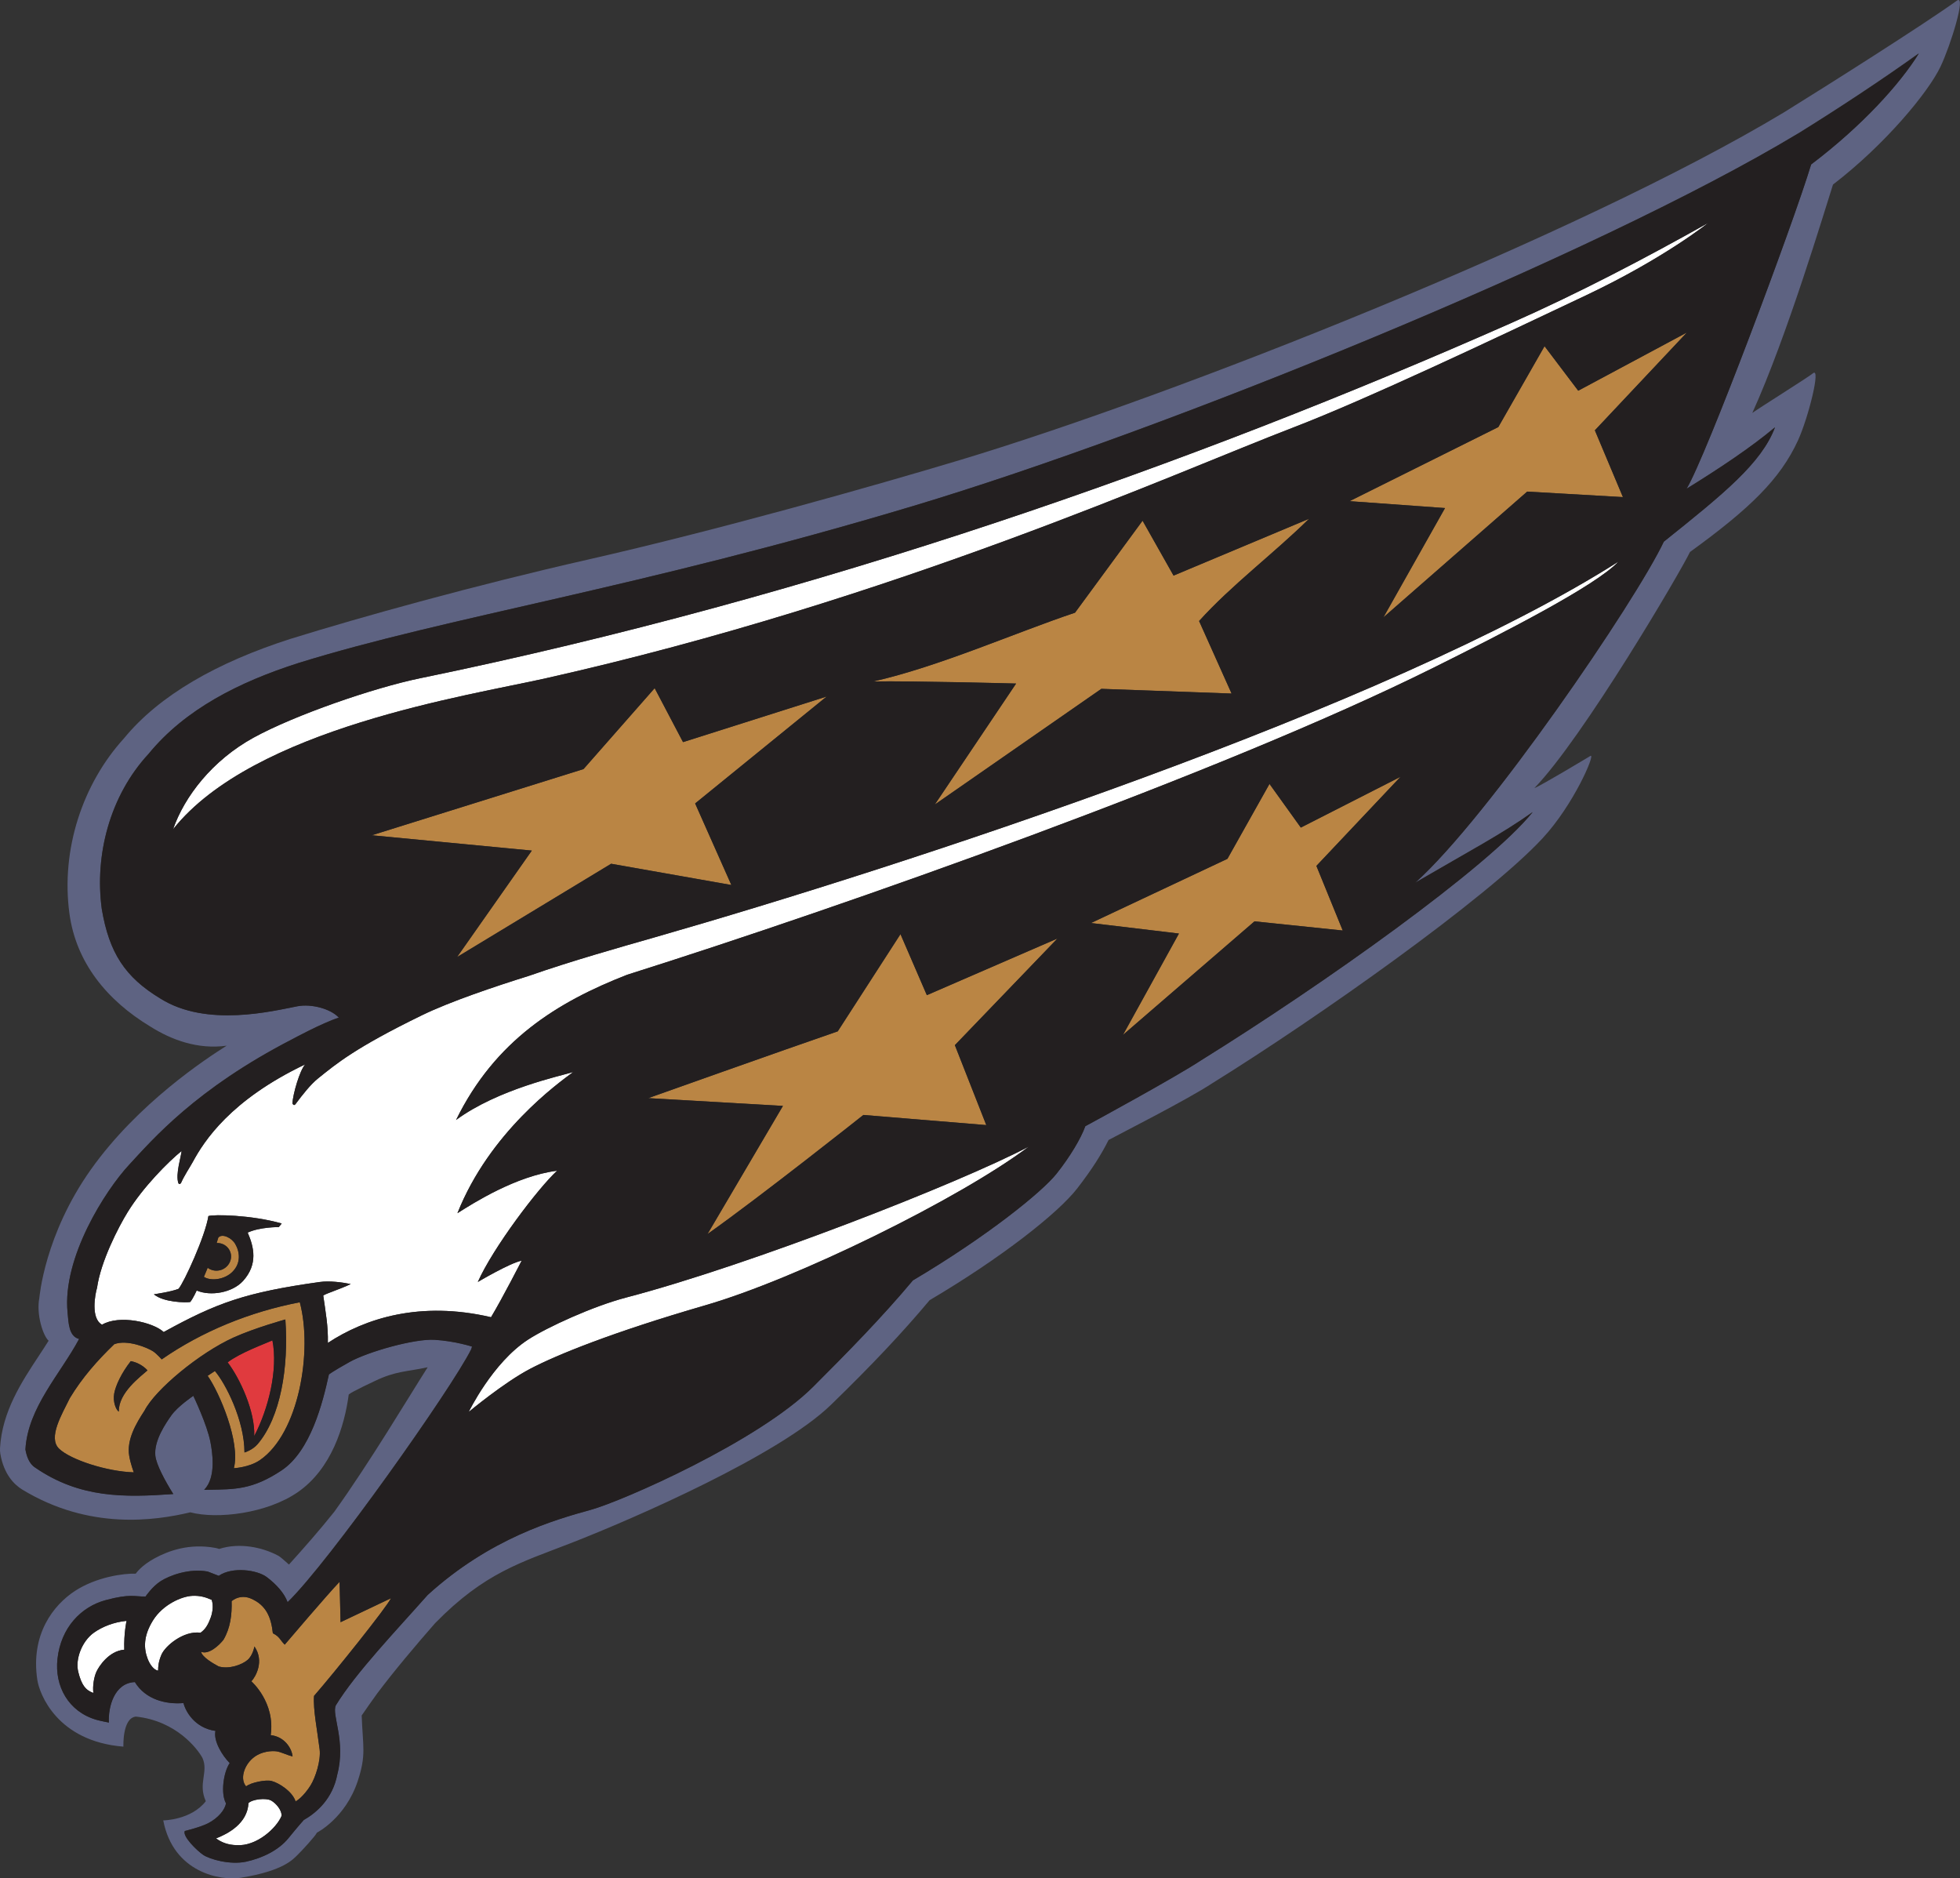 <?xml version="1.0" encoding="UTF-8" standalone="no"?>
<svg
   xmlns:dc="http://purl.org/dc/elements/1.1/"
   xmlns:cc="http://creativecommons.org/ns#"
   xmlns:rdf="http://www.w3.org/1999/02/22-rdf-syntax-ns#"
   xmlns:svg="http://www.w3.org/2000/svg"
   xmlns="http://www.w3.org/2000/svg"
   xmlns:sodipodi="http://sodipodi.sourceforge.net/DTD/sodipodi-0.dtd"
   xmlns:inkscape="http://www.inkscape.org/namespaces/inkscape"
   width="500"
   height="479.097"
   viewBox="0 0 132.292 126.761"
   version="1.1"
   id="svg4555"
   inkscape:version="1.0.1 (3bc2e813f5, 2020-09-07)"
   sodipodi:docname="WashingtonCapitals logo 1997.svg">
  <rect x="0" y="0" width="132.292" height="126.761" fill="#333333" stroke="none"/>
  <defs
     id="defs4549">
    <clipPath
       clipPathUnits="userSpaceOnUse"
       id="clipPath240">
      <path
         d="M 0,0 H 360 V 576 H 0 Z"
         id="path238" />
    </clipPath>
    <clipPath
       clipPathUnits="userSpaceOnUse"
       id="clipPath312">
      <path
         d="M 0,0 H 360 V 576 H 0 Z"
         id="path310" />
    </clipPath>
    <clipPath
       clipPathUnits="userSpaceOnUse"
       id="clipPath376">
      <path
         d="M 0,0 H 360 V 576 H 0 Z"
         id="path374" />
    </clipPath>
    <clipPath
       clipPathUnits="userSpaceOnUse"
       id="clipPath6594">
      <path
         d="M 0,0 H 360 V 576 H 0 Z"
         id="path6592" />
    </clipPath>
    <clipPath
       clipPathUnits="userSpaceOnUse"
       id="clipPath128">
      <path
         d="m 54,501.323 h 72 V 567.9 H 54 Z"
         id="path126" />
    </clipPath>
    <clipPath
       clipPathUnits="userSpaceOnUse"
       id="clipPath136">
      <path
         d="m 54,553.661 h 72 v -38.1 H 54 Z"
         id="path134" />
    </clipPath>
    <clipPath
       clipPathUnits="userSpaceOnUse"
       id="clipPath144">
      <path
         d="m 54,553.661 h 72 v -38.1 H 54 Z"
         id="path142" />
    </clipPath>
    <clipPath
       clipPathUnits="userSpaceOnUse"
       id="clipPath152">
      <path
         d="M 13.706,593.541 H 166.104 V 475.779 H 13.706 Z"
         id="path150" />
    </clipPath>
    <clipPath
       clipPathUnits="userSpaceOnUse"
       id="clipPath120">
      <path
         d="m 54,501.323 h 72 V 567.9 H 54 Z"
         id="path118" />
    </clipPath>
  </defs>
  <sodipodi:namedview
     id="base"
     pagecolor="#ffffff"
     bordercolor="#666666"
     borderopacity="1.0"
     inkscape:pageopacity="0.0"
     inkscape:pageshadow="2"
     inkscape:zoom="1.4"
     inkscape:cx="663.96869"
     inkscape:cy="53.450094"
     inkscape:document-units="px"
     inkscape:current-layer="layer1"
     inkscape:document-rotation="0"
     showgrid="false"
     units="px"
     fit-margin-top="0"
     fit-margin-left="0"
     fit-margin-right="0"
     fit-margin-bottom="0"
     inkscape:window-width="3840"
     inkscape:window-height="2068"
     inkscape:window-x="-12"
     inkscape:window-y="-12"
     inkscape:window-maximized="1" />
  <g
     inkscape:label="Layer 1"
     inkscape:groupmode="layer"
     id="layer1"
     transform="translate(-259.017,-233.14)">
    <path
       d="m 292.161,322.031 c 0.8,-1.337 2.066,-3.817 2.066,-3.817 -0.807,0.16 -2.959,1.439 -2.959,1.439 1.024,-2.304 4.05,-6.306 5.352,-7.509 -2.761,0.35 -5.634,2.171 -6.727,2.867 2.171,-5.466 6.793,-8.768 7.814,-9.526 -0.842,0.257 -5.076,1.154 -7.905,3.233 2.633,-5.364 6.822,-7.955 11.548,-9.798 14.6,-4.611 40.115,-13.598 54.376,-20.698 4.806,-2.389 11.02,-5.565 12.53,-7.184 -15.483,9.853 -48.279,20.548 -65.017,25.346 -2.382,0.682 -5.641,1.599 -8.507,2.603 -2.327,0.727 -5.35,1.746 -7.239,2.667 -4.501,2.191 -5.773,3.269 -7.001,4.255 -0.505,0.404 -1.045,1.089 -1.529,1.74 -0.12,0.16 -0.208,-0.048 -0.208,-0.048 0.032,-0.623 0.493,-2.239 0.864,-2.635 -5.047,2.405 -6.828,5.175 -7.593,6.592 -0.206,0.375 -0.569,0.906 -0.794,1.42 -0.112,0.133 -0.173,0.008 -0.173,0.008 -0.215,-0.602 0.202,-1.854 0.213,-2.174 -0.901,0.733 -2.599,2.435 -3.639,4.126 -0.63,1.021 -1.815,3.33 -2.066,5.106 -0.131,0.436 -0.442,2.072 0.339,2.49 1.167,-0.691 3.439,-0.171 4.16,0.495 3.579,-1.969 5.516,-2.675 10.542,-3.378 0.647,-0.089 1.481,0.019 2.083,0.139 -0.691,0.337 -1.586,0.607 -1.856,0.773 0.162,1.142 0.339,2.079 0.312,3.199 2.511,-1.651 6.217,-2.852 11.013,-1.733 m -14.326,-6.081 c 0,0 -1.262,-0.013 -2.1,0.371 0.423,0.971 0.706,2.134 -0.312,3.263 -0.72,0.794 -2.186,1.049 -3.13,0.647 0,0 -0.234,0.52 -0.434,0.773 -0.286,0.053 -1.801,0.034 -2.456,-0.518 0,0 1.18,-0.169 1.666,-0.371 0.362,-0.409 1.811,-3.568 2.014,-4.908 0.335,-0.122 2.911,-0.084 4.948,0.501 z"
       style="fill:#ffffff;fill-opacity:1;fill-rule:nonzero;stroke:none;stroke-width:1.904"
       id="path122" />
    <path
       d="m 294.67,323.535 c -2.412,1.561 -4.016,4.888 -4.016,4.888 0,0 2.382,-1.99 4.164,-2.919 1.782,-0.931 5.516,-2.456 11.805,-4.278 6.161,-1.782 17.14,-7.182 21.837,-10.71 -4.728,2.487 -18.867,8.01 -27.16,10.181 -2.256,0.59 -5.335,2.001 -6.63,2.839"
       style="fill:#ffffff;fill-opacity:1;fill-rule:nonzero;stroke:none;stroke-width:1.904"
       id="path124" />
    <path
       d="m 295.851,278.913 c 23.552,-5.289 42.545,-13.895 50.471,-16.932 4.912,-1.885 13.467,-5.937 19.801,-8.939 5.238,-2.485 8.185,-4.857 8.185,-4.857 -4.261,2.39 -8.739,4.741 -13.337,6.772 -21.456,9.48 -46.733,18.431 -73.6,23.952 -3.134,0.645 -8.469,2.487 -11.245,4.012 -2.776,1.525 -4.655,3.962 -5.426,6.177 5.436,-6.826 19.914,-9.008 25.152,-10.184"
       style="fill:#ffffff;fill-opacity:1;fill-rule:nonzero;stroke:none;stroke-width:1.904"
       id="path126-7" />
    <path
       d="m 272.005,340.833 c -0.733,0.032 -1.997,0.592 -2.66,1.656 -0.664,1.064 -0.63,1.914 -0.352,2.618 0.139,0.358 0.406,0.731 0.697,0.777 0,-0.318 0.034,-0.628 0.223,-1.076 0.257,-0.605 1.502,-1.639 2.639,-1.485 0.286,-0.208 0.474,-0.44 0.685,-1.017 0.267,-0.722 0.067,-1.201 0.067,-1.201 -0.413,-0.188 -0.803,-0.295 -1.299,-0.272"
       style="fill:#ffffff;fill-opacity:1;fill-rule:nonzero;stroke:none;stroke-width:1.904"
       id="path128" />
    <path
       d="m 265.345,343.327 c -0.803,0.579 -1.259,1.786 -1.045,2.641 0.213,0.855 0.474,1.228 1.021,1.422 -0.063,-0.459 0.042,-1.062 0.196,-1.413 0.152,-0.352 0.838,-1.428 1.889,-1.508 -0.036,-1.104 0.154,-1.948 0.154,-1.948 -0.866,0.086 -1.653,0.402 -2.214,0.805"
       style="fill:#ffffff;fill-opacity:1;fill-rule:nonzero;stroke:none;stroke-width:1.904"
       id="path130" />
    <path
       d="m 277.315,354.646 c -0.345,-0.19 -1.262,-0.089 -1.527,0.173 -0.069,1.378 -1.377,2.066 -2.188,2.384 0.369,0.276 0.828,0.444 1.386,0.455 1.337,0.091 2.681,-1.133 3.031,-1.965 0.044,-0.366 -0.36,-0.861 -0.703,-1.047"
       style="fill:#ffffff;fill-opacity:1;fill-rule:nonzero;stroke:none;stroke-width:1.904"
       id="path132" />
    <path
       d="m 352.391,274.801 9.705,-8.488 6.462,0.371 -1.894,-4.507 6.213,-6.601 -7.336,3.928 -2.273,-3.004 -3.121,5.459 -10.04,5 6.443,0.465 z"
       style="fill:#ba8544;fill-opacity:1;fill-rule:nonzero;stroke:none;stroke-width:1.904"
       id="path160" />
    <path
       d="m 289.868,297.723 10.398,-6.295 8.115,1.434 -2.445,-5.503 8.878,-7.216 -9.695,3.077 -1.915,-3.642 -4.802,5.461 -14.293,4.467 10.803,1.034 z"
       style="fill:#ba8544;fill-opacity:1;fill-rule:nonzero;stroke:none;stroke-width:1.904"
       id="path162" />
    <path
       d="m 327.6,279.266 -5.489,8.168 11.243,-7.81 8.791,0.318 -2.193,-4.895 c 2.176,-2.414 5.023,-4.539 7.424,-6.9 l -9.147,3.835 -2.092,-3.705 -4.56,6.209 c -4.016,1.34 -9.114,3.618 -13.614,4.64 2.57,-0.046 9.638,0.141 9.638,0.141"
       style="fill:#ba8544;fill-opacity:1;fill-rule:nonzero;stroke:none;stroke-width:1.904"
       id="path164" />
    <path
       d="m 346.819,288.987 -2.115,-2.947 -2.839,5.055 -9.21,4.333 5.937,0.71 -3.778,6.841 8.878,-7.664 5.956,0.619 -1.778,-4.362 5.678,-6.013 z"
       style="fill:#ba8544;fill-opacity:1;fill-rule:nonzero;stroke:none;stroke-width:1.904"
       id="path166" />
    <path
       d="m 311.863,307.77 -5.091,8.648 c 3.619,-2.559 10.521,-8.037 10.521,-8.037 l 8.296,0.684 -2.121,-5.394 6.927,-7.199 -8.817,3.825 -1.78,-4.118 -4.234,6.559 c -3.774,1.299 -12.789,4.507 -12.789,4.507 z"
       style="fill:#ba8544;fill-opacity:1;fill-rule:nonzero;stroke:none;stroke-width:1.904"
       id="path168" />
    <path
       d="m 278.279,322.181 c 0.234,3.241 -0.329,6.593 -1.864,8.404 -0.35,0.415 -0.895,0.573 -0.895,0.573 -0.002,-2.186 -1.297,-4.688 -1.997,-5.497 l -0.489,0.322 c 0.794,1.127 2.226,4.484 1.769,6.236 0,0 1.026,-0.046 1.755,-0.543 2.637,-1.801 3.574,-7.372 2.696,-10.655 -3.374,0.645 -6.597,1.965 -9.32,3.854 0,0 -0.327,-0.371 -0.569,-0.535 -0.373,-0.251 -1.759,-0.828 -2.635,-0.489 -1.129,1.087 -2.161,2.252 -2.999,3.64 -0.522,1.074 -1.498,2.669 -0.722,3.414 0.777,0.744 3.231,1.542 5.042,1.594 0,0 -0.225,-0.583 -0.31,-1.118 -0.179,-1.081 0.447,-2.157 1.034,-3.05 0.727,-1.42 3.698,-3.884 6.007,-4.931 1.434,-0.649 3.498,-1.219 3.498,-1.219 m -11.241,6.22 c -0.183,-0.095 -0.415,-0.661 -0.314,-1.215 0.101,-0.554 0.491,-1.39 1.12,-2.191 0.286,0.051 0.752,0.213 1.129,0.623 -0.442,0.398 -1.976,1.514 -1.934,2.784"
       style="fill:#ba8544;fill-opacity:1;fill-rule:nonzero;stroke:none;stroke-width:1.904"
       id="path170" />
    <path
       d="m 274.707,318.967 c 0.598,-0.598 0.489,-1.358 0.189,-1.877 -0.249,-0.425 -0.868,-0.714 -1.127,-0.449 -0.006,0.004 -0.011,0.011 -0.015,0.017 -0.034,0.114 -0.07,0.236 -0.112,0.366 0.402,-0.015 0.779,0.217 0.92,0.604 0.173,0.484 -0.095,1.022 -0.6,1.205 -0.329,0.116 -0.676,0.053 -0.927,-0.137 -0.082,0.209 -0.168,0.415 -0.255,0.611 0.447,0.297 1.382,0.206 1.929,-0.339"
       style="fill:#ba8544;fill-opacity:1;fill-rule:nonzero;stroke:none;stroke-width:1.904"
       id="path172" />
    <path
       d="m 285.407,340.995 -3.402,1.616 -0.067,-2.725 c -0.798,0.826 -3.703,4.242 -3.703,4.242 -0.343,-0.347 -0.329,-0.531 -0.8,-0.769 -0.114,-1.028 -0.413,-1.902 -1.516,-2.357 -0.434,-0.177 -0.906,-0.105 -1.268,0.188 0.027,0.918 -0.084,1.818 -0.552,2.61 -0.295,0.375 -0.992,1.026 -1.512,0.807 0.084,0.371 0.821,0.792 1.19,0.99 0.714,0.209 1.582,-0.122 1.948,-0.436 0.366,-0.31 0.465,-0.914 0.465,-0.914 0.689,1 0.08,2.049 -0.206,2.355 0,0 1.624,1.415 1.304,3.631 0.96,0.105 1.436,0.929 1.476,1.438 -0.367,-0.091 -0.779,-0.299 -1.064,-0.343 -0.286,-0.044 -1.062,-0.032 -1.643,0.48 -0.581,0.512 -0.849,1.398 -0.428,1.883 0.307,-0.257 1.321,-0.465 1.714,-0.364 0.491,0.122 1.411,0.704 1.626,1.378 0.466,-0.253 0.922,-0.933 1.015,-1.089 0.32,-0.518 0.703,-1.66 0.607,-2.429 -0.166,-1.329 -0.446,-2.692 -0.377,-3.602 1.398,-1.605 4.91,-5.988 5.194,-6.592"
       style="fill:#ba8544;fill-opacity:1;fill-rule:nonzero;stroke:none;stroke-width:1.904"
       id="path174" />
    <path
       d="m 277.405,323.592 c -0.615,0.272 -2.193,0.849 -3.022,1.483 0.815,1.061 1.864,3.305 1.794,4.973 0.948,-1.805 1.622,-4.459 1.228,-6.456"
       style="fill:#e03a3e;fill-opacity:1;fill-rule:nonzero;stroke:none;stroke-width:1.904"
       id="path186" />
    <path
       d="m 391.101,233.183 c -2.378,1.702 -8.827,5.775 -11.683,7.545 -13.874,8.338 -41.038,19.067 -55.574,23.448 -5.739,1.727 -16.376,4.737 -25.161,6.731 -7.612,1.729 -15.319,3.873 -20.041,5.341 -4.979,1.594 -8.874,3.812 -11.253,6.715 -2.795,3.067 -4.271,7.506 -3.686,11.826 0.444,3.281 2.5,5.84 5.464,7.629 1.413,0.891 3.195,1.561 5.15,1.289 -1.373,0.866 -5.98,3.873 -9.16,8.349 -3.149,4.432 -3.477,8.642 -3.484,8.671 -0.219,1.118 0.249,2.553 0.625,2.892 -0.206,0.329 -0.426,0.664 -0.653,1.009 -1.167,1.767 -2.485,3.77 -2.626,6.228 -0.008,0.128 -0.002,0.255 0.019,0.383 0.234,1.396 0.941,2.092 1.485,2.426 4.52,2.744 8.939,2.102 11.34,1.533 1.815,0.478 5.175,0.084 7.266,-1.369 2.271,-1.577 3.142,-4.457 3.427,-6.584 0.202,-0.185 1.78,-0.918 1.78,-0.918 1.409,-0.672 2.123,-0.611 3.547,-0.918 -1.333,2.089 -3.88,6.378 -6.298,9.746 -0.975,1.222 -2.016,2.407 -3.065,3.568 -0.114,-0.099 -0.554,-0.506 -0.714,-0.592 -1.108,-0.596 -2.656,-0.897 -3.998,-0.461 -0.082,-0.029 -0.164,-0.053 -0.248,-0.069 -1.755,-0.324 -3.163,0.187 -4.103,0.699 -0.941,0.51 -1.276,1.038 -1.276,1.038 -0.803,-0.027 -2.652,0.217 -4.107,1.167 -1.455,0.954 -3.003,2.926 -2.538,6.003 0.141,0.941 1.337,4.145 5.811,4.503 0,0 -0.084,-1.936 0.843,-2.028 2.713,0.282 4.158,2.171 4.493,2.793 0.423,0.946 -0.322,1.719 0.225,2.917 -0.996,1.283 -2.873,1.295 -2.873,1.295 0.678,3.54 3.886,4.088 5.238,3.871 2.917,-0.476 3.53,-1.257 3.831,-1.546 0.299,-0.289 1.224,-1.297 1.302,-1.497 0,-0.002 1.921,-0.967 2.753,-3.473 0.592,-1.79 0.347,-2.298 0.27,-4.436 0.36,-0.522 0.706,-1.015 1.045,-1.483 1.14,-1.521 2.586,-3.231 3.907,-4.741 3.353,-3.431 5.836,-4.109 9.139,-5.396 4.379,-1.706 14.112,-5.967 17.587,-9.347 2.751,-2.671 4.815,-4.861 6.658,-7.06 4.857,-2.865 8.667,-5.874 9.962,-7.542 1.011,-1.31 1.616,-2.273 2.115,-3.267 0.866,-0.47 5.324,-2.723 7.022,-3.844 7.02,-4.354 18.482,-12.435 22.271,-16.517 2.096,-2.26 3.564,-5.687 3.242,-5.565 0,0 -3.381,2.037 -3.795,2.178 3.286,-3.391 9.847,-14.564 10.502,-15.933 4.035,-2.923 6.087,-4.912 7.287,-7.523 0.71,-1.55 1.565,-5.002 1.013,-4.535 -0.341,0.284 -3.682,2.367 -4.094,2.677 2.346,-5.162 4.867,-13.614 5.447,-15.415 3.528,-2.709 6.428,-6.224 7.254,-7.951 0.676,-1.415 1.773,-4.939 1.106,-4.461 m -9.84,11.053 c -1.236,4.084 -7.115,19.765 -8.408,21.884 2.174,-1.344 4.339,-2.778 5.969,-4.147 -0.906,2.412 -3.454,4.48 -7.504,7.717 -1.915,4.044 -11.833,18.581 -16.772,23.01 3.555,-2.072 5.878,-3.3 7.921,-4.76 -2.997,3.722 -14.122,11.62 -22.404,16.765 -1.653,1.095 -7.283,4.164 -7.791,4.432 -0.293,0.821 -1.038,2.072 -1.952,3.218 -0.979,1.226 -4.665,4.212 -9.686,7.188 -2.115,2.525 -4.393,4.838 -6.721,7.167 -3.707,3.703 -12.886,7.724 -15.011,8.313 -2.464,0.68 -6.807,1.921 -11.022,5.752 -2.104,2.378 -4.861,5.257 -6.197,7.448 -0.295,0.636 0.695,2.397 0.101,4.659 -0.307,1.624 -1.377,2.572 -2.262,3.075 0,0 -0.371,0.409 -1.036,1.228 -0.664,0.819 -1.773,1.35 -2.862,1.586 -1.091,0.232 -2.45,-0.164 -2.886,-0.455 -0.436,-0.295 -1.424,-1.268 -1.247,-1.615 0,0 1.055,-0.255 1.569,-0.52 0.689,-0.352 1.154,-0.925 1.209,-1.352 -0.369,-0.666 -0.164,-2.112 0.253,-2.711 -0.505,-0.508 -1.11,-1.495 -0.962,-2.172 -1.413,-0.198 -2.028,-1.34 -2.157,-1.879 -1.163,0.101 -2.559,-0.225 -3.282,-1.415 -1.392,0.053 -1.813,1.679 -1.755,2.73 0,0 -0.543,-0.101 -0.83,-0.183 -1.915,-0.55 -2.841,-2.285 -2.639,-4.115 0.23,-2.1 1.592,-3.522 3.265,-3.966 1.674,-0.446 1.942,-0.225 2.679,-0.24 0,0 0.447,-0.668 1.022,-1.038 0.575,-0.369 1.898,-0.882 3.172,-0.649 l 0.748,0.289 c 0.92,-0.634 2.599,-0.402 3.248,0.091 0.649,0.495 1.173,1.074 1.399,1.687 2.749,-2.643 11.081,-14.427 12.389,-17.058 0.019,-0.063 0.042,-0.124 0.061,-0.188 0,0 -1.14,-0.373 -2.519,-0.459 -1.378,-0.086 -4.526,0.813 -5.752,1.498 -1.226,0.687 -1.392,0.843 -1.392,0.843 -0.417,1.904 -1.23,5.171 -3.204,6.479 -1.974,1.308 -3.161,1.266 -4.893,1.3 l -0.324,0.004 c 0.851,-0.851 0.539,-2.622 0.426,-3.222 -0.227,-1.184 -1.156,-3.121 -1.156,-3.121 0,0 -1.053,0.708 -1.487,1.325 -0.343,0.491 -1.179,1.676 -1.078,2.707 0.057,0.598 0.661,1.717 1.213,2.595 -3.296,0.234 -6.296,0.291 -9.312,-1.778 -0.402,-0.242 -0.59,-0.762 -0.668,-1.232 0.162,-2.827 2.363,-5.093 3.623,-7.454 -0.699,-0.177 -0.712,-1.087 -0.781,-1.809 -0.347,-3.679 2.54,-8.2 4.154,-9.941 1.615,-1.744 4.514,-5.127 11.011,-8.477 0,0 2.03,-1.102 3.147,-1.458 -0.552,-0.604 -1.862,-0.946 -2.789,-0.769 -1.632,0.31 -6.119,1.457 -9.257,-0.52 -2.378,-1.438 -3.454,-3.073 -3.955,-6.045 -0.491,-3.635 0.541,-7.635 3.153,-10.459 2.473,-3.024 6.123,-4.859 10.11,-6.135 10.118,-3.145 22.85,-5.004 41.541,-10.611 16.795,-5.038 45.922,-16.841 59.679,-25.119 2.696,-1.672 5.596,-3.579 8.162,-5.417 -1.264,2.039 -3.812,4.876 -7.273,7.494"
       style="fill:#5e6382;fill-opacity:1;fill-rule:nonzero;stroke:none;stroke-width:1.904"
       id="path188" />
    <path
       d="m 380.372,242.159 c -13.756,8.279 -42.883,20.081 -59.679,25.119 -18.691,5.607 -31.423,7.466 -41.541,10.611 -3.987,1.276 -7.637,3.111 -10.11,6.135 -2.612,2.824 -3.644,6.824 -3.153,10.459 0.501,2.972 1.577,4.608 3.955,6.045 3.138,1.976 7.625,0.83 9.257,0.52 0.927,-0.177 2.237,0.166 2.789,0.769 -1.118,0.356 -3.147,1.458 -3.147,1.458 -6.496,3.349 -9.396,6.732 -11.011,8.477 -1.615,1.74 -4.501,6.262 -4.154,9.941 0.069,0.722 0.082,1.632 0.781,1.809 -1.26,2.361 -3.461,4.627 -3.623,7.454 0.078,0.47 0.267,0.99 0.668,1.232 3.016,2.07 6.017,2.013 9.312,1.778 -0.552,-0.878 -1.156,-1.997 -1.213,-2.595 -0.101,-1.032 0.735,-2.216 1.078,-2.707 0.434,-0.617 1.487,-1.325 1.487,-1.325 0,0 0.929,1.936 1.156,3.121 0.112,0.6 0.425,2.37 -0.426,3.222 l 0.324,-0.004 c 1.733,-0.034 2.919,0.008 4.893,-1.3 1.974,-1.308 2.787,-4.575 3.204,-6.479 0,0 0.166,-0.156 1.392,-0.843 1.226,-0.685 4.373,-1.584 5.752,-1.498 1.378,0.086 2.519,0.459 2.519,0.459 -0.019,0.065 -0.042,0.126 -0.061,0.188 -1.308,2.631 -9.64,14.415 -12.389,17.058 -0.227,-0.613 -0.75,-1.192 -1.399,-1.687 -0.649,-0.493 -2.329,-0.725 -3.248,-0.091 l -0.748,-0.289 c -1.274,-0.232 -2.597,0.28 -3.172,0.649 -0.575,0.369 -1.022,1.038 -1.022,1.038 -0.737,0.015 -1.005,-0.206 -2.679,0.24 -1.674,0.444 -3.035,1.866 -3.265,3.966 -0.202,1.83 0.724,3.564 2.639,4.115 0.287,0.082 0.83,0.183 0.83,0.183 -0.057,-1.051 0.364,-2.677 1.755,-2.73 0.724,1.19 2.119,1.516 3.282,1.415 0.129,0.539 0.744,1.681 2.157,1.879 -0.149,0.678 0.457,1.664 0.962,2.172 -0.417,0.6 -0.623,2.045 -0.253,2.711 -0.055,0.426 -0.52,1 -1.209,1.352 -0.514,0.265 -1.569,0.52 -1.569,0.52 -0.177,0.347 0.811,1.319 1.247,1.615 0.436,0.291 1.795,0.687 2.886,0.455 1.089,-0.236 2.197,-0.767 2.862,-1.586 0.664,-0.819 1.036,-1.228 1.036,-1.228 0.885,-0.503 1.955,-1.451 2.262,-3.075 0.594,-2.262 -0.396,-4.023 -0.101,-4.659 1.337,-2.191 4.094,-5.07 6.197,-7.448 4.215,-3.831 8.558,-5.072 11.022,-5.752 2.125,-0.588 11.304,-4.61 15.011,-8.313 2.329,-2.329 4.606,-4.642 6.721,-7.167 5.021,-2.976 8.707,-5.961 9.686,-7.188 0.914,-1.146 1.658,-2.397 1.952,-3.218 0.508,-0.268 6.138,-3.338 7.791,-4.432 8.282,-5.145 19.407,-13.042 22.404,-16.765 -2.043,1.46 -4.366,2.688 -7.921,4.76 4.939,-4.429 14.857,-18.966 16.772,-23.01 4.05,-3.237 6.597,-5.304 7.504,-7.717 -1.63,1.369 -3.795,2.803 -5.969,4.147 1.293,-2.119 7.172,-17.8 8.408,-21.884 3.461,-2.618 6.009,-5.455 7.273,-7.494 -2.567,1.837 -5.466,3.745 -8.162,5.417 M 267.405,344.469 c -1.051,0.08 -1.736,1.156 -1.889,1.508 -0.154,0.35 -0.259,0.954 -0.196,1.413 -0.546,-0.194 -0.807,-0.567 -1.021,-1.422 -0.213,-0.855 0.242,-2.062 1.045,-2.641 0.562,-0.404 1.348,-0.72 2.214,-0.805 0,0 -0.19,0.843 -0.154,1.948 m 2.508,0.339 c -0.189,0.447 -0.223,0.758 -0.223,1.076 -0.291,-0.046 -0.558,-0.419 -0.697,-0.777 -0.278,-0.704 -0.312,-1.554 0.352,-2.618 0.663,-1.064 1.927,-1.624 2.66,-1.656 0.495,-0.023 0.885,0.084 1.299,0.272 0,0 0.2,0.48 -0.067,1.201 -0.211,0.577 -0.4,0.809 -0.685,1.017 -1.137,-0.154 -2.382,0.88 -2.639,1.485 m 5.074,12.85 c -0.558,-0.011 -1.017,-0.179 -1.386,-0.455 0.811,-0.318 2.119,-1.005 2.188,-2.384 0.265,-0.263 1.182,-0.364 1.527,-0.173 0.343,0.187 0.746,0.682 0.703,1.047 -0.35,0.832 -1.695,2.056 -3.031,1.965 m 5.226,-10.072 c -0.069,0.91 0.211,2.273 0.377,3.602 0.095,0.769 -0.287,1.912 -0.607,2.429 -0.093,0.156 -0.548,0.836 -1.015,1.089 -0.215,-0.674 -1.135,-1.257 -1.626,-1.378 -0.392,-0.101 -1.407,0.107 -1.714,0.364 -0.421,-0.486 -0.152,-1.371 0.428,-1.883 0.581,-0.512 1.358,-0.524 1.643,-0.48 0.286,0.044 0.697,0.251 1.064,0.343 -0.04,-0.508 -0.516,-1.333 -1.476,-1.438 0.32,-2.216 -1.304,-3.631 -1.304,-3.631 0.286,-0.307 0.895,-1.356 0.206,-2.355 0,0 -0.099,0.604 -0.465,0.914 -0.366,0.314 -1.234,0.645 -1.948,0.436 -0.369,-0.198 -1.106,-0.619 -1.19,-0.99 0.52,0.219 1.217,-0.432 1.512,-0.807 0.468,-0.792 0.579,-1.693 0.552,-2.61 0.362,-0.293 0.834,-0.366 1.268,-0.188 1.102,0.455 1.401,1.329 1.516,2.357 0.47,0.238 0.457,0.423 0.8,0.769 0,0 2.905,-3.416 3.703,-4.242 l 0.067,2.725 3.402,-1.616 c -0.284,0.604 -3.797,4.987 -5.194,6.592 m -3.656,-15.91 c -0.729,0.497 -1.755,0.543 -1.755,0.543 0.457,-1.752 -0.975,-5.108 -1.769,-6.236 l 0.489,-0.322 c 0.701,0.809 1.995,3.311 1.997,5.497 0,0 0.545,-0.158 0.895,-0.573 1.535,-1.811 2.098,-5.164 1.864,-8.404 0,0 -2.064,0.569 -3.498,1.219 -2.31,1.047 -5.28,3.511 -6.007,4.931 -0.586,0.893 -1.213,1.969 -1.034,3.05 0.086,0.535 0.31,1.118 0.31,1.118 -1.811,-0.051 -4.265,-0.849 -5.042,-1.594 -0.777,-0.744 0.2,-2.34 0.722,-3.414 0.838,-1.388 1.87,-2.553 2.999,-3.64 0.876,-0.339 2.262,0.238 2.635,0.489 0.242,0.164 0.569,0.535 0.569,0.535 2.723,-1.889 5.946,-3.208 9.32,-3.854 0.878,3.282 -0.059,8.854 -2.696,10.655 m -2.174,-6.601 c 0.828,-0.634 2.407,-1.211 3.022,-1.483 0.394,1.997 -0.28,4.651 -1.228,6.456 0.07,-1.668 -0.979,-3.913 -1.794,-4.973 m 32.24,-3.85 c -6.289,1.822 -10.023,3.347 -11.805,4.278 -1.782,0.929 -4.164,2.919 -4.164,2.919 0,0 1.603,-3.326 4.016,-4.888 1.295,-0.838 4.373,-2.249 6.63,-2.839 8.294,-2.171 22.433,-7.694 27.16,-10.181 -4.697,3.528 -15.676,8.928 -21.837,10.71 m 16.845,-17.555 2.121,5.394 -8.296,-0.684 c 0,0 -6.902,5.478 -10.521,8.037 l 5.091,-8.648 -9.09,-0.525 c 0,0 9.015,-3.208 12.789,-4.507 l 4.234,-6.559 1.78,4.118 8.817,-3.825 z m 26.18,-7.736 -5.956,-0.619 -8.878,7.664 3.778,-6.841 -5.937,-0.71 9.21,-4.333 2.839,-5.055 2.115,2.947 6.729,-3.427 -5.678,6.013 z m 6.078,-17.713 c -14.261,7.1 -39.776,16.087 -54.376,20.698 -4.726,1.843 -8.914,4.434 -11.548,9.798 2.829,-2.079 7.064,-2.976 7.905,-3.233 -1.021,0.758 -5.643,4.059 -7.814,9.526 1.093,-0.697 3.966,-2.517 6.727,-2.867 -1.302,1.203 -4.328,5.205 -5.352,7.509 0,0 2.151,-1.279 2.959,-1.439 0,0 -1.266,2.481 -2.066,3.817 -4.796,-1.12 -8.501,0.082 -11.013,1.733 0.027,-1.12 -0.15,-2.056 -0.312,-3.199 0.27,-0.166 1.165,-0.436 1.856,-0.773 -0.602,-0.12 -1.436,-0.228 -2.083,-0.139 -5.027,0.703 -6.963,1.409 -10.542,3.378 -0.722,-0.666 -2.993,-1.186 -4.16,-0.495 -0.781,-0.419 -0.47,-2.054 -0.339,-2.49 0.251,-1.776 1.436,-4.086 2.066,-5.106 1.04,-1.691 2.738,-3.393 3.639,-4.126 -0.011,0.32 -0.428,1.573 -0.213,2.174 0,0 0.061,0.126 0.173,-0.008 0.225,-0.514 0.588,-1.045 0.794,-1.42 0.765,-1.417 2.546,-4.187 7.593,-6.592 -0.371,0.396 -0.832,2.013 -0.864,2.635 0,0 0.088,0.208 0.208,0.048 0.484,-0.651 1.024,-1.337 1.529,-1.74 1.228,-0.986 2.5,-2.064 7.001,-4.255 1.889,-0.922 4.912,-1.94 7.239,-2.667 2.865,-1.003 6.125,-1.921 8.507,-2.603 16.738,-4.798 49.534,-15.493 65.017,-25.346 -1.51,1.618 -7.724,4.794 -12.53,7.184 m -47.344,14.64 -8.115,-1.434 -10.398,6.295 5.044,-7.184 -10.803,-1.034 14.293,-4.467 4.802,-5.461 1.915,3.642 9.695,-3.077 -8.878,7.216 z m 33.763,-12.92 -8.791,-0.318 -11.243,7.81 5.489,-8.168 c 0,0 -7.068,-0.187 -9.638,-0.141 4.499,-1.022 9.598,-3.3 13.614,-4.64 l 4.56,-6.209 2.092,3.705 9.147,-3.835 c -2.401,2.361 -5.247,4.486 -7.424,6.9 z m 24.52,-17.764 1.894,4.507 -6.462,-0.371 -9.705,8.488 4.158,-7.378 -6.443,-0.465 10.04,-5 3.121,-5.459 2.273,3.004 7.336,-3.928 z m -0.541,-9.135 c -6.335,3.003 -14.889,7.054 -19.801,8.939 -7.926,3.037 -26.919,11.643 -50.471,16.932 -5.238,1.177 -19.716,3.359 -25.152,10.184 0.771,-2.214 2.65,-4.651 5.426,-6.177 2.776,-1.525 8.111,-3.366 11.245,-4.012 26.867,-5.522 52.144,-14.472 73.6,-23.952 4.598,-2.032 9.076,-4.383 13.337,-6.772 0,0 -2.947,2.372 -8.185,4.857"
       style="fill:#231f20;fill-opacity:1;fill-rule:nonzero;stroke:none;stroke-width:1.904"
       id="path204" />
    <path
       d="m 266.724,327.187 c -0.101,0.554 0.131,1.12 0.314,1.215 -0.042,-1.27 1.493,-2.386 1.934,-2.784 -0.377,-0.409 -0.843,-0.571 -1.129,-0.623 -0.628,0.802 -1.019,1.637 -1.12,2.191"
       style="fill:#231f20;fill-opacity:1;fill-rule:nonzero;stroke:none;stroke-width:1.904"
       id="path206" />
    <path
       d="m 273.083,315.207 c -0.204,1.34 -1.653,4.499 -2.014,4.908 -0.486,0.202 -1.666,0.371 -1.666,0.371 0.655,0.552 2.171,0.571 2.456,0.518 0.2,-0.253 0.434,-0.773 0.434,-0.773 0.944,0.402 2.41,0.147 3.13,-0.647 1.019,-1.129 0.735,-2.292 0.312,-3.263 0.838,-0.385 2.1,-0.371 2.1,-0.371 l 0.196,-0.242 c -2.037,-0.585 -4.613,-0.623 -4.948,-0.501 m 0.685,1.434 c 0.259,-0.265 0.878,0.025 1.127,0.449 0.301,0.52 0.409,1.279 -0.189,1.877 -0.546,0.545 -1.481,0.636 -1.929,0.339 0.088,-0.196 0.173,-0.402 0.255,-0.611 0.251,0.19 0.598,0.253 0.927,0.137 0.505,-0.183 0.773,-0.722 0.6,-1.205 -0.141,-0.387 -0.518,-0.619 -0.92,-0.604 0.042,-0.129 0.078,-0.251 0.112,-0.366 0.004,-0.006 0.01,-0.013 0.015,-0.017"
       style="fill:#231f20;fill-opacity:1;fill-rule:nonzero;stroke:none;stroke-width:1.904"
       id="path208" />
  </g>
</svg>
